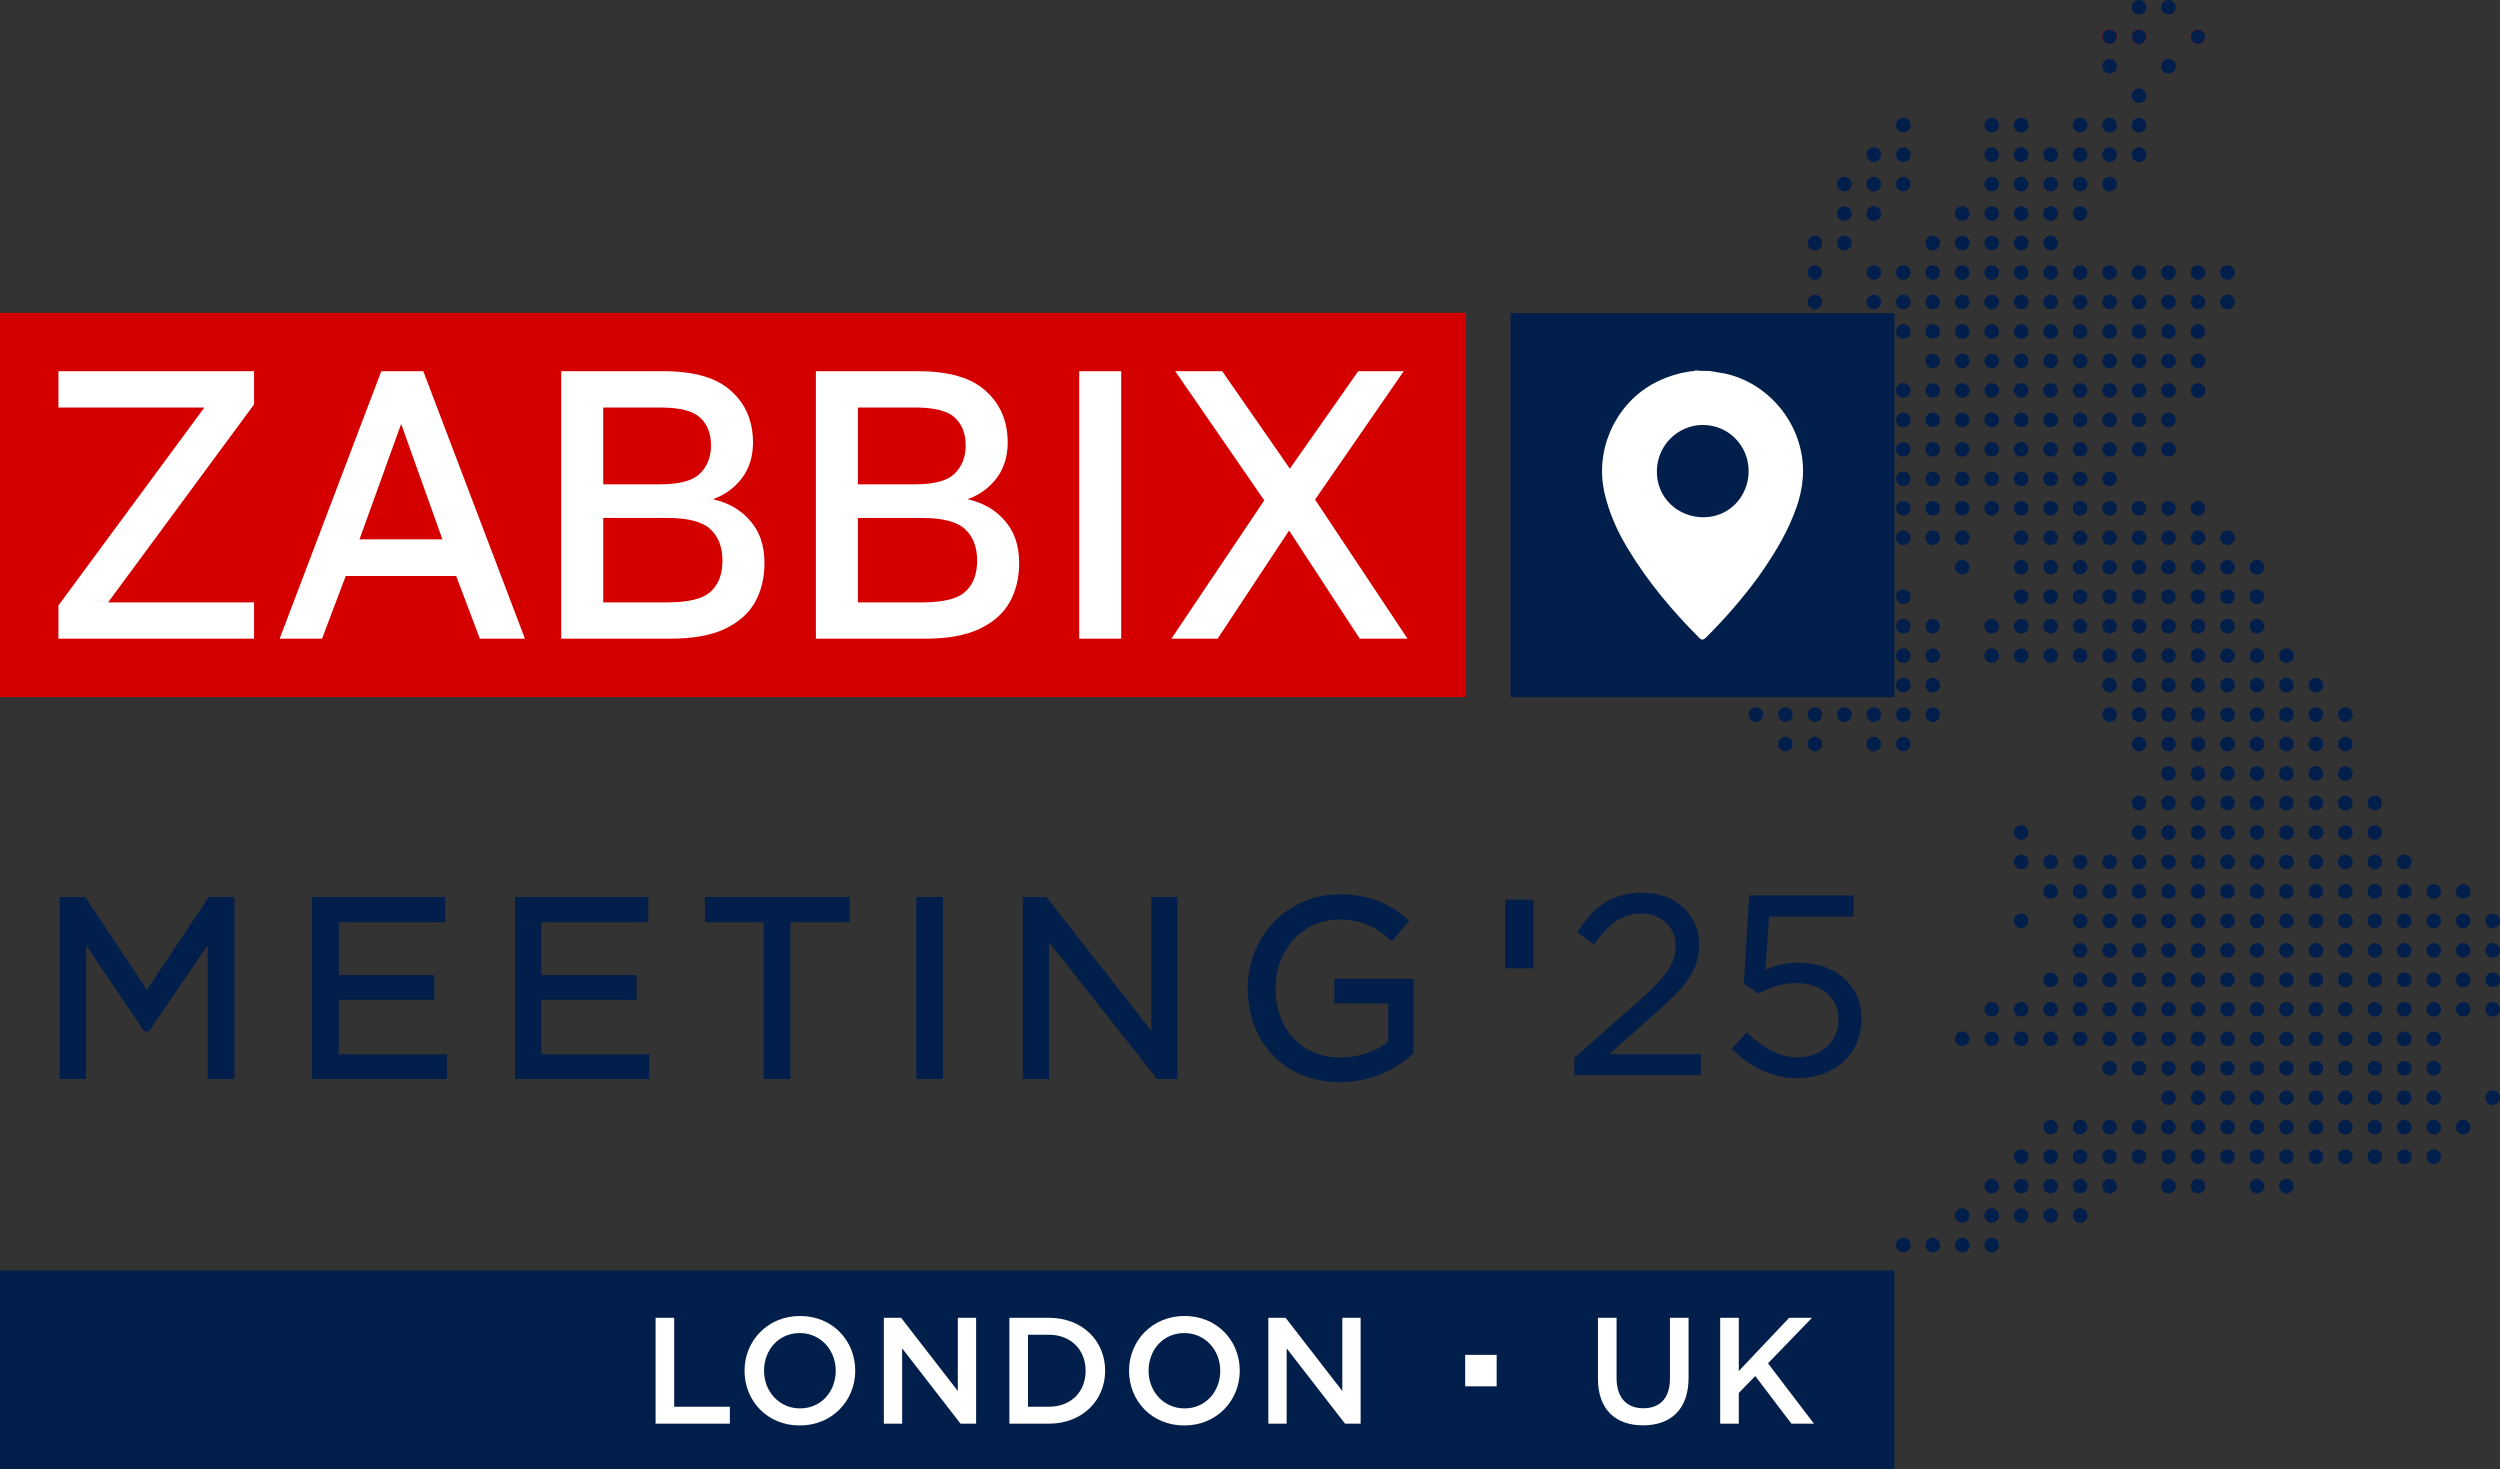 <?xml version="1.0" encoding="UTF-8"?>
<svg id="Layer_1" data-name="Layer 1" xmlns="http://www.w3.org/2000/svg" viewBox="0 0 476.655 280.124">
  <rect x="0" y="0" width="476.655" height="280.124" fill="#333333" stroke="none"/>
  <defs>
    <style>
      .cls-1 {
        fill: #fff;
      }

      .cls-2 {
        fill: red;
      }

      .cls-3 {
        fill: #d40000;
      }

      .cls-4 {
        fill: #021e4b;
      }

      .cls-5 {
        fill: #021e4b;
      }
    </style>
  </defs>
  <g>
    <rect class="cls-1" x="206.8" y="70.824" width="6.9" height="50.9"/>
    <rect class="cls-5" x="288" y="59.724" width="73.2" height="73.2"/>
    <path class="cls-1" d="M325.9,70.724c1,.2,2,.3,3,.5,7.4,1.6,13.3,7.9,14.6,15.4.7,4,0,7.8-1.5,11.5-1.7,4.3-4.1,8.1-6.7,11.8-3,4.1-6.3,7.9-9.9,11.5-.7.7-1,.7-1.6,0-5-5-9.6-10.5-13.3-16.6-2.1-3.4-3.7-7-4.6-10.9-1.8-8,1.9-16.5,9-20.6,2.5-1.4,5.2-2.3,8.1-2.6.1,0,.2-.1.3-.1.9.1,1.7.1,2.6.1ZM333.4,89.824c0-4.9-3.9-8.8-8.7-8.8s-8.8,3.9-8.8,8.9,4,8.7,8.9,8.7,8.6-4,8.6-8.8Z"/>
    <rect class="cls-5" y="242.224" width="361.2" height="37.9"/>
    <g>
      <polygon class="cls-5" points="28 188.724 16.2 171.024 11.4 171.024 11.4 205.724 16.4 205.724 16.4 180.224 27.5 196.624 28.4 196.624 39.6 180.224 39.6 205.724 44.7 205.724 44.7 171.024 39.8 171.024 28 188.724"/>
      <polygon class="cls-5" points="64.6 190.624 82.8 190.624 82.8 185.924 64.6 185.924 64.6 175.824 84.9 175.824 84.9 171.024 59.5 171.024 59.5 205.724 85.2 205.724 85.2 201.024 64.6 201.024 64.6 190.624"/>
      <polygon class="cls-5" points="103.2 190.624 121.4 190.624 121.4 185.924 103.2 185.924 103.2 175.824 123.6 175.824 123.6 171.024 98.2 171.024 98.2 205.724 123.8 205.724 123.8 201.024 103.2 201.024 103.2 190.624"/>
      <polygon class="cls-5" points="134.4 175.824 145.6 175.824 145.6 205.724 150.7 205.724 150.7 175.824 162 175.824 162 171.024 134.4 171.024 134.4 175.824"/>
      <rect class="cls-5" x="174.7" y="171.024" width="5.1" height="34.7"/>
      <polygon class="cls-5" points="219.5 196.524 199.5 171.024 195 171.024 195 205.724 200 205.724 200 179.624 220.6 205.724 224.5 205.724 224.5 171.024 219.5 171.024 219.5 196.524"/>
      <path class="cls-5" d="M254.5,191.324h10.2v7.3c-2.4,1.9-5.8,3-9,3-7.5,0-12.5-5.3-12.5-13.2,0-7.4,5.3-13.1,12-13.1,4.9,0,7.5,1.8,9.7,3.7l.5.4,3.3-3.9-.5-.4c-3.9-3.3-7.6-4.6-12.9-4.6-9.7,0-17.4,7.9-17.4,17.9,0,10.5,7.2,17.9,17.6,17.9,6.9,0,11.6-3.3,13.8-5.3l.2-.2v-14.2h-15.1v4.7h.1,0Z"/>
      <rect class="cls-5" x="287" y="171.524" width="5.4" height="13.1"/>
    </g>
    <g>
      <path class="cls-3" d="M279.5,59.638H0v73.272h279.5V59.638Z"/>
      <path class="cls-1" d="M11.14,121.77v-6.338l27.827-37.734H11.14v-6.92h37.297v6.338l-27.827,37.734h27.827v6.92s-37.297,0-37.297,0Z"/>
      <path class="cls-1" d="M53.319,121.77l19.377-50.992h8.013l19.377,50.992h-8.596l-4.516-11.947h-21.053l-4.516,11.947h-8.086ZM68.544,102.83h15.808l-7.867-22-7.94,22h0Z"/>
      <path class="cls-1" d="M107.001,121.77v-50.992h19.523c5.876,0,10.174,1.263,12.894,3.788,2.768,2.477,4.152,5.755,4.152,9.834,0,2.622-.704,4.881-2.113,6.775-1.408,1.845-3.254,3.181-5.536,4.007,3.011.68,5.391,2.064,7.139,4.152,1.797,2.04,2.695,4.711,2.695,8.013,0,2.817-.607,5.318-1.821,7.503-1.214,2.137-3.156,3.837-5.828,5.099-2.623,1.214-6.047,1.821-10.272,1.821h-20.834,0ZM115.014,114.85h12.238c4.031,0,6.775-.68,8.232-2.04,1.506-1.36,2.258-3.327,2.258-5.9s-.753-4.565-2.258-5.974c-1.506-1.457-4.274-2.185-8.304-2.185h-12.165v16.099h0ZM115.014,92.34h10.854c3.691,0,6.216-.68,7.576-2.04,1.409-1.36,2.113-3.157,2.113-5.391,0-2.282-.704-4.055-2.113-5.318-1.36-1.263-3.885-1.894-7.576-1.894h-10.854v14.642h0Z"/>
      <path class="cls-1" d="M155.559,121.77v-50.992h19.523c5.876,0,10.174,1.263,12.894,3.788,2.768,2.477,4.152,5.755,4.152,9.834,0,2.622-.704,4.881-2.113,6.775-1.408,1.845-3.254,3.181-5.536,4.007,3.011.68,5.391,2.064,7.139,4.152,1.797,2.04,2.695,4.711,2.695,8.013,0,2.817-.607,5.318-1.821,7.503-1.214,2.137-3.156,3.837-5.828,5.099-2.623,1.214-6.047,1.821-10.272,1.821h-20.834.001ZM163.572,114.85h12.238c4.031,0,6.775-.68,8.232-2.04,1.506-1.36,2.258-3.327,2.258-5.9s-.753-4.565-2.258-5.974c-1.506-1.457-4.274-2.185-8.304-2.185h-12.165v16.099h-.001ZM163.572,92.34h10.854c3.691,0,6.216-.68,7.576-2.04,1.408-1.36,2.113-3.157,2.113-5.391,0-2.282-.704-4.055-2.113-5.318-1.36-1.263-3.886-1.894-7.576-1.894h-10.854v14.642h0Z"/>
      <path class="cls-1" d="M205.759,121.77v-50.992h8.013v50.992h-8.013Z"/>
      <path class="cls-1" d="M223.341,121.77l17.702-26.37-16.973-24.622h8.96l12.894,18.576,13.039-18.576h8.669l-16.9,24.476,17.629,26.516h-9.106l-13.477-20.616-13.622,20.616h-8.815Z"/>
    </g>
  </g>
  <g>
    <path class="cls-1" d="M124.996,251.253h3.547v16.957h10.613v3.23h-14.16v-20.188Z"/>
    <path class="cls-1" d="M141.954,261.347c0-5.682,4.383-10.439,10.584-10.439s10.526,4.7,10.526,10.439c0,5.682-4.383,10.439-10.584,10.439s-10.526-4.7-10.526-10.439ZM159.343,261.347c0-3.922-2.855-7.181-6.864-7.181s-6.806,3.201-6.806,7.181c0,3.922,2.855,7.181,6.864,7.181s6.806-3.201,6.806-7.181Z"/>
    <path class="cls-1" d="M168.516,251.253h3.288l10.814,13.958v-13.958h3.49v20.188h-2.971l-11.132-14.362v14.362h-3.489v-20.188Z"/>
    <path class="cls-1" d="M192.454,251.253h7.527c6.345,0,10.728,4.354,10.728,10.094,0,5.682-4.383,10.094-10.728,10.094h-7.527v-20.188ZM199.98,268.21c4.239,0,7.008-2.854,7.008-6.863,0-3.951-2.769-6.863-7.008-6.863h-3.98v13.727h3.98Z"/>
    <path class="cls-1" d="M215.266,261.347c0-5.682,4.383-10.439,10.583-10.439s10.526,4.7,10.526,10.439c0,5.682-4.384,10.439-10.584,10.439s-10.526-4.7-10.526-10.439ZM232.656,261.347c0-3.922-2.855-7.181-6.864-7.181s-6.806,3.201-6.806,7.181c0,3.922,2.854,7.181,6.863,7.181s6.807-3.201,6.807-7.181Z"/>
    <path class="cls-1" d="M241.828,251.253h3.287l10.815,13.958v-13.958h3.489v20.188h-2.971l-11.132-14.362v14.362h-3.489v-20.188Z"/>
    <path class="cls-1" d="M304.671,262.875v-11.622h3.547v11.479c0,3.749,1.933,5.768,5.104,5.768,3.144,0,5.076-1.903,5.076-5.624v-11.622h3.547v11.449c0,6.027-3.402,9.056-8.681,9.056-5.248,0-8.594-3.028-8.594-8.883Z"/>
    <path class="cls-1" d="M327.974,251.253h3.547v10.151l9.604-10.151h4.354l-8.392,8.681,8.767,11.507h-4.297l-6.893-9.084-3.144,3.229v5.854h-3.547v-20.188Z"/>
  </g>
  <rect class="cls-1" x="279.353" y="258.321" width="6" height="6"/>
  <g>
    <circle class="cls-4" cx="475.264" cy="175.578" r="1.391"/>
    <circle class="cls-4" cx="475.264" cy="181.197" r="1.391"/>
    <circle class="cls-4" cx="475.264" cy="186.816" r="1.391"/>
    <circle class="cls-4" cx="475.264" cy="192.435" r="1.391"/>
    <circle class="cls-4" cx="475.264" cy="209.292" r="1.391"/>
    <circle class="cls-4" cx="469.645" cy="169.959" r="1.391"/>
    <circle class="cls-4" cx="469.645" cy="175.578" r="1.391"/>
    <circle class="cls-4" cx="469.645" cy="181.197" r="1.391"/>
    <circle class="cls-4" cx="469.645" cy="186.816" r="1.391"/>
    <circle class="cls-4" cx="469.645" cy="192.435" r="1.391"/>
    <circle class="cls-4" cx="469.645" cy="214.911" r="1.391"/>
    <circle class="cls-4" cx="464.027" cy="169.959" r="1.391"/>
    <circle class="cls-4" cx="464.027" cy="175.578" r="1.391"/>
    <circle class="cls-4" cx="464.027" cy="181.197" r="1.391"/>
    <circle class="cls-4" cx="464.027" cy="186.816" r="1.391"/>
    <circle class="cls-4" cx="464.027" cy="192.435" r="1.391"/>
    <circle class="cls-4" cx="464.027" cy="198.054" r="1.391"/>
    <circle class="cls-4" cx="464.027" cy="203.673" r="1.391"/>
    <circle class="cls-4" cx="464.027" cy="209.292" r="1.391"/>
    <circle class="cls-4" cx="464.027" cy="214.911" r="1.391"/>
    <circle class="cls-4" cx="464.027" cy="220.53" r="1.391"/>
    <circle class="cls-4" cx="458.408" cy="164.34" r="1.391"/>
    <circle class="cls-4" cx="458.408" cy="169.959" r="1.391"/>
    <circle class="cls-4" cx="458.408" cy="175.578" r="1.391"/>
    <circle class="cls-4" cx="458.408" cy="181.197" r="1.391"/>
    <circle class="cls-4" cx="458.408" cy="186.816" r="1.391"/>
    <circle class="cls-4" cx="458.408" cy="192.435" r="1.391"/>
    <circle class="cls-4" cx="458.408" cy="198.054" r="1.391"/>
    <circle class="cls-4" cx="458.408" cy="203.673" r="1.391"/>
    <circle class="cls-4" cx="458.408" cy="209.292" r="1.391"/>
    <circle class="cls-4" cx="458.408" cy="214.911" r="1.391"/>
    <circle class="cls-4" cx="458.408" cy="220.53" r="1.391"/>
    <circle class="cls-4" cx="452.789" cy="153.102" r="1.391"/>
    <circle class="cls-4" cx="452.789" cy="158.721" r="1.391"/>
    <circle class="cls-4" cx="452.789" cy="164.34" r="1.391"/>
    <circle class="cls-4" cx="452.789" cy="169.959" r="1.391"/>
    <circle class="cls-4" cx="452.789" cy="175.578" r="1.391"/>
    <circle class="cls-4" cx="452.789" cy="181.197" r="1.391"/>
    <circle class="cls-4" cx="452.789" cy="186.816" r="1.391"/>
    <circle class="cls-4" cx="452.789" cy="192.435" r="1.391"/>
    <circle class="cls-4" cx="452.789" cy="198.054" r="1.391"/>
    <circle class="cls-4" cx="452.789" cy="203.673" r="1.391"/>
    <circle class="cls-4" cx="452.789" cy="209.292" r="1.391"/>
    <circle class="cls-4" cx="452.789" cy="214.911" r="1.391"/>
    <circle class="cls-4" cx="452.789" cy="220.53" r="1.391"/>
    <circle class="cls-4" cx="447.17" cy="136.245" r="1.391"/>
    <circle class="cls-4" cx="447.17" cy="141.864" r="1.391"/>
    <circle class="cls-4" cx="447.17" cy="147.483" r="1.391"/>
    <circle class="cls-4" cx="447.17" cy="153.102" r="1.391"/>
    <circle class="cls-4" cx="447.17" cy="158.721" r="1.391"/>
    <circle class="cls-4" cx="447.17" cy="164.34" r="1.391"/>
    <circle class="cls-4" cx="447.17" cy="169.959" r="1.391"/>
    <circle class="cls-4" cx="447.17" cy="175.578" r="1.391"/>
    <circle class="cls-4" cx="447.17" cy="181.197" r="1.391"/>
    <circle class="cls-4" cx="447.17" cy="186.816" r="1.391"/>
    <circle class="cls-4" cx="447.17" cy="192.435" r="1.391"/>
    <circle class="cls-4" cx="447.17" cy="198.054" r="1.391"/>
    <circle class="cls-4" cx="447.17" cy="203.673" r="1.391"/>
    <circle class="cls-4" cx="447.17" cy="209.292" r="1.391"/>
    <circle class="cls-4" cx="447.17" cy="214.911" r="1.391"/>
    <circle class="cls-4" cx="447.17" cy="220.53" r="1.391"/>
    <circle class="cls-4" cx="441.551" cy="130.627" r="1.391"/>
    <circle class="cls-4" cx="441.551" cy="136.245" r="1.391"/>
    <circle class="cls-4" cx="441.551" cy="141.864" r="1.391"/>
    <circle class="cls-4" cx="441.551" cy="147.483" r="1.391"/>
    <circle class="cls-4" cx="441.551" cy="153.102" r="1.391"/>
    <circle class="cls-4" cx="441.551" cy="158.721" r="1.391"/>
    <circle class="cls-4" cx="441.551" cy="164.34" r="1.391"/>
    <circle class="cls-4" cx="441.551" cy="169.959" r="1.391"/>
    <circle class="cls-4" cx="441.551" cy="175.578" r="1.391"/>
    <circle class="cls-4" cx="441.551" cy="181.197" r="1.391"/>
    <circle class="cls-4" cx="441.551" cy="186.816" r="1.391"/>
    <circle class="cls-4" cx="441.551" cy="192.435" r="1.391"/>
    <circle class="cls-4" cx="441.551" cy="198.054" r="1.391"/>
    <circle class="cls-4" cx="441.551" cy="203.673" r="1.391"/>
    <circle class="cls-4" cx="441.551" cy="209.292" r="1.391"/>
    <circle class="cls-4" cx="441.551" cy="214.911" r="1.391"/>
    <circle class="cls-4" cx="441.551" cy="220.53" r="1.391"/>
    <circle class="cls-4" cx="435.932" cy="125.008" r="1.391"/>
    <circle class="cls-4" cx="435.932" cy="130.627" r="1.391"/>
    <circle class="cls-4" cx="435.932" cy="136.245" r="1.391"/>
    <circle class="cls-4" cx="435.932" cy="141.864" r="1.391"/>
    <circle class="cls-4" cx="435.932" cy="147.483" r="1.391"/>
    <circle class="cls-4" cx="435.932" cy="153.102" r="1.391"/>
    <circle class="cls-4" cx="435.932" cy="158.721" r="1.391"/>
    <circle class="cls-4" cx="435.932" cy="164.34" r="1.391"/>
    <circle class="cls-4" cx="435.932" cy="169.959" r="1.391"/>
    <circle class="cls-4" cx="435.932" cy="175.578" r="1.391"/>
    <circle class="cls-4" cx="435.932" cy="181.197" r="1.391"/>
    <circle class="cls-4" cx="435.932" cy="186.816" r="1.391"/>
    <circle class="cls-4" cx="435.932" cy="192.435" r="1.391"/>
    <circle class="cls-4" cx="435.932" cy="198.054" r="1.391"/>
    <circle class="cls-4" cx="435.932" cy="203.673" r="1.391"/>
    <circle class="cls-4" cx="435.932" cy="209.292" r="1.391"/>
    <circle class="cls-4" cx="435.932" cy="214.911" r="1.391"/>
    <circle class="cls-4" cx="435.932" cy="220.53" r="1.391"/>
    <circle class="cls-4" cx="435.932" cy="226.149" r="1.391"/>
    <circle class="cls-4" cx="430.313" cy="108.151" r="1.391"/>
    <circle class="cls-4" cx="430.313" cy="113.77" r="1.391"/>
    <circle class="cls-4" cx="430.313" cy="119.389" r="1.391"/>
    <circle class="cls-4" cx="430.313" cy="125.008" r="1.391"/>
    <circle class="cls-4" cx="430.313" cy="130.627" r="1.391"/>
    <circle class="cls-4" cx="430.313" cy="136.245" r="1.391"/>
    <circle class="cls-4" cx="430.313" cy="141.864" r="1.391"/>
    <circle class="cls-4" cx="430.313" cy="147.483" r="1.391"/>
    <circle class="cls-4" cx="430.313" cy="153.102" r="1.391"/>
    <circle class="cls-4" cx="430.313" cy="158.721" r="1.391"/>
    <circle class="cls-4" cx="430.313" cy="164.34" r="1.391"/>
    <circle class="cls-4" cx="430.313" cy="169.959" r="1.391"/>
    <circle class="cls-4" cx="430.313" cy="175.578" r="1.391"/>
    <circle class="cls-4" cx="430.313" cy="181.197" r="1.391"/>
    <circle class="cls-4" cx="430.313" cy="186.816" r="1.391"/>
    <circle class="cls-4" cx="430.313" cy="192.435" r="1.391"/>
    <circle class="cls-4" cx="430.313" cy="198.054" r="1.391"/>
    <circle class="cls-4" cx="430.313" cy="203.673" r="1.391"/>
    <circle class="cls-4" cx="430.313" cy="209.292" r="1.391"/>
    <circle class="cls-4" cx="430.313" cy="214.911" r="1.391"/>
    <circle class="cls-4" cx="430.313" cy="220.53" r="1.391"/>
    <circle class="cls-4" cx="430.313" cy="226.149" r="1.391"/>
    <circle class="cls-4" cx="424.694" cy="51.961" r="1.391"/>
    <circle class="cls-4" cx="424.694" cy="57.58" r="1.391"/>
    <circle class="cls-4" cx="424.694" cy="102.532" r="1.391"/>
    <circle class="cls-4" cx="424.694" cy="108.151" r="1.391"/>
    <circle class="cls-4" cx="424.694" cy="113.77" r="1.391"/>
    <circle class="cls-4" cx="424.694" cy="119.389" r="1.391"/>
    <circle class="cls-4" cx="424.694" cy="125.008" r="1.391"/>
    <circle class="cls-4" cx="424.694" cy="130.627" r="1.391"/>
    <circle class="cls-4" cx="424.694" cy="136.245" r="1.391"/>
    <circle class="cls-4" cx="424.694" cy="141.864" r="1.391"/>
    <circle class="cls-4" cx="424.694" cy="147.483" r="1.391"/>
    <circle class="cls-4" cx="424.694" cy="153.102" r="1.391"/>
    <circle class="cls-4" cx="424.694" cy="158.721" r="1.391"/>
    <circle class="cls-4" cx="424.694" cy="164.34" r="1.391"/>
    <circle class="cls-4" cx="424.694" cy="169.959" r="1.391"/>
    <circle class="cls-4" cx="424.694" cy="175.578" r="1.391"/>
    <circle class="cls-4" cx="424.694" cy="181.197" r="1.391"/>
    <circle class="cls-4" cx="424.694" cy="186.816" r="1.391"/>
    <circle class="cls-4" cx="424.694" cy="192.435" r="1.391"/>
    <circle class="cls-4" cx="424.694" cy="198.054" r="1.391"/>
    <circle class="cls-4" cx="424.694" cy="203.673" r="1.391"/>
    <circle class="cls-4" cx="424.694" cy="209.292" r="1.391"/>
    <circle class="cls-4" cx="424.694" cy="214.911" r="1.391"/>
    <circle class="cls-4" cx="424.694" cy="220.53" r="1.391"/>
    <circle class="cls-2" cx="419.075" cy="7.01" r="1.391"/>
    <circle class="cls-4" cx="419.075" cy="7.01" r="1.391"/>
    <circle class="cls-4" cx="419.075" cy="51.961" r="1.391"/>
    <circle class="cls-4" cx="419.075" cy="57.58" r="1.391"/>
    <circle class="cls-4" cx="419.075" cy="63.199" r="1.391"/>
    <circle class="cls-4" cx="419.075" cy="68.818" r="1.391"/>
    <circle class="cls-4" cx="419.075" cy="74.437" r="1.391"/>
    <circle class="cls-4" cx="419.075" cy="96.913" r="1.391"/>
    <circle class="cls-4" cx="419.075" cy="102.532" r="1.391"/>
    <circle class="cls-4" cx="419.075" cy="108.151" r="1.391"/>
    <circle class="cls-4" cx="419.075" cy="113.77" r="1.391"/>
    <circle class="cls-4" cx="419.075" cy="119.389" r="1.391"/>
    <circle class="cls-4" cx="419.075" cy="125.008" r="1.391"/>
    <circle class="cls-4" cx="419.075" cy="130.627" r="1.391"/>
    <circle class="cls-4" cx="419.075" cy="136.245" r="1.391"/>
    <circle class="cls-4" cx="419.075" cy="141.864" r="1.391"/>
    <circle class="cls-4" cx="419.075" cy="147.483" r="1.391"/>
    <circle class="cls-4" cx="419.075" cy="153.102" r="1.391"/>
    <circle class="cls-4" cx="419.075" cy="158.721" r="1.391"/>
    <circle class="cls-4" cx="419.075" cy="164.34" r="1.391"/>
    <circle class="cls-4" cx="419.075" cy="169.959" r="1.391"/>
    <circle class="cls-4" cx="419.075" cy="175.578" r="1.391"/>
    <circle class="cls-4" cx="419.075" cy="181.197" r="1.391"/>
    <circle class="cls-4" cx="419.075" cy="186.816" r="1.391"/>
    <circle class="cls-4" cx="419.075" cy="192.435" r="1.391"/>
    <circle class="cls-4" cx="419.075" cy="198.054" r="1.391"/>
    <circle class="cls-4" cx="419.075" cy="203.673" r="1.391"/>
    <circle class="cls-4" cx="419.075" cy="209.292" r="1.391"/>
    <circle class="cls-4" cx="419.075" cy="214.911" r="1.391"/>
    <circle class="cls-4" cx="419.075" cy="220.53" r="1.391"/>
    <circle class="cls-4" cx="419.075" cy="226.149" r="1.391"/>
    <circle class="cls-4" cx="413.456" cy="1.391" r="1.391"/>
    <circle class="cls-4" cx="413.456" cy="12.629" r="1.391"/>
    <circle class="cls-4" cx="413.456" cy="51.961" r="1.391"/>
    <circle class="cls-4" cx="413.456" cy="57.58" r="1.391"/>
    <circle class="cls-4" cx="413.456" cy="63.199" r="1.391"/>
    <circle class="cls-4" cx="413.456" cy="68.818" r="1.391"/>
    <circle class="cls-4" cx="413.456" cy="74.437" r="1.391"/>
    <circle class="cls-4" cx="413.456" cy="80.056" r="1.391"/>
    <circle class="cls-4" cx="413.456" cy="85.675" r="1.391"/>
    <circle class="cls-4" cx="413.456" cy="96.913" r="1.391"/>
    <circle class="cls-4" cx="413.456" cy="102.532" r="1.391"/>
    <circle class="cls-4" cx="413.456" cy="108.151" r="1.391"/>
    <circle class="cls-4" cx="413.456" cy="113.77" r="1.391"/>
    <circle class="cls-4" cx="413.456" cy="119.389" r="1.391"/>
    <circle class="cls-4" cx="413.456" cy="125.008" r="1.391"/>
    <circle class="cls-4" cx="413.456" cy="130.627" r="1.391"/>
    <circle class="cls-4" cx="413.456" cy="136.245" r="1.391"/>
    <circle class="cls-4" cx="413.456" cy="141.864" r="1.391"/>
    <circle class="cls-4" cx="413.456" cy="147.483" r="1.391"/>
    <circle class="cls-4" cx="413.456" cy="153.102" r="1.391"/>
    <circle class="cls-4" cx="413.456" cy="158.721" r="1.391"/>
    <circle class="cls-4" cx="413.456" cy="164.34" r="1.391"/>
    <circle class="cls-4" cx="413.456" cy="169.959" r="1.391"/>
    <circle class="cls-4" cx="413.456" cy="175.578" r="1.391"/>
    <circle class="cls-4" cx="413.456" cy="181.197" r="1.391"/>
    <circle class="cls-4" cx="413.456" cy="186.816" r="1.391"/>
    <circle class="cls-4" cx="413.456" cy="192.435" r="1.391"/>
    <circle class="cls-4" cx="413.456" cy="198.054" r="1.391"/>
    <circle class="cls-4" cx="413.456" cy="203.673" r="1.391"/>
    <circle class="cls-4" cx="413.456" cy="209.292" r="1.391"/>
    <circle class="cls-4" cx="413.456" cy="214.911" r="1.391"/>
    <circle class="cls-4" cx="413.456" cy="220.53" r="1.391"/>
    <circle class="cls-4" cx="413.456" cy="226.149" r="1.391"/>
    <circle class="cls-4" cx="407.837" cy="1.391" r="1.391"/>
    <circle class="cls-2" cx="407.837" cy="7.01" r="1.391"/>
    <circle class="cls-4" cx="407.837" cy="7.01" r="1.391"/>
    <circle class="cls-4" cx="407.837" cy="18.248" r="1.391"/>
    <circle class="cls-4" cx="407.837" cy="23.867" r="1.391"/>
    <circle class="cls-4" cx="407.837" cy="29.485" r="1.391"/>
    <circle class="cls-4" cx="407.837" cy="51.961" r="1.391"/>
    <circle class="cls-4" cx="407.837" cy="57.58" r="1.391"/>
    <circle class="cls-4" cx="407.837" cy="63.199" r="1.391"/>
    <circle class="cls-4" cx="407.837" cy="68.818" r="1.391"/>
    <circle class="cls-4" cx="407.837" cy="74.437" r="1.391"/>
    <circle class="cls-4" cx="407.837" cy="80.056" r="1.391"/>
    <circle class="cls-4" cx="407.837" cy="85.675" r="1.391"/>
    <circle class="cls-4" cx="407.837" cy="96.913" r="1.391"/>
    <circle class="cls-4" cx="407.837" cy="102.532" r="1.391"/>
    <circle class="cls-4" cx="407.837" cy="108.151" r="1.391"/>
    <circle class="cls-4" cx="407.837" cy="113.77" r="1.391"/>
    <circle class="cls-4" cx="407.837" cy="119.389" r="1.391"/>
    <circle class="cls-4" cx="407.837" cy="125.008" r="1.391"/>
    <circle class="cls-4" cx="407.837" cy="130.627" r="1.391"/>
    <circle class="cls-4" cx="407.837" cy="136.245" r="1.391"/>
    <circle class="cls-4" cx="407.837" cy="141.864" r="1.391"/>
    <circle class="cls-4" cx="407.837" cy="153.102" r="1.391"/>
    <circle class="cls-4" cx="407.837" cy="158.721" r="1.391"/>
    <circle class="cls-4" cx="407.837" cy="164.34" r="1.391"/>
    <circle class="cls-4" cx="407.837" cy="169.959" r="1.391"/>
    <circle class="cls-4" cx="407.837" cy="175.578" r="1.391"/>
    <circle class="cls-4" cx="407.837" cy="181.197" r="1.391"/>
    <circle class="cls-4" cx="407.837" cy="186.816" r="1.391"/>
    <circle class="cls-4" cx="407.837" cy="192.435" r="1.391"/>
    <circle class="cls-4" cx="407.837" cy="198.054" r="1.391"/>
    <circle class="cls-4" cx="407.837" cy="203.673" r="1.391"/>
    <circle class="cls-4" cx="407.837" cy="214.911" r="1.391"/>
    <circle class="cls-4" cx="407.837" cy="220.53" r="1.391"/>
    <circle class="cls-2" cx="402.218" cy="7.01" r="1.391"/>
    <circle class="cls-4" cx="402.218" cy="7.01" r="1.391"/>
    <circle class="cls-4" cx="402.218" cy="12.629" r="1.391"/>
    <circle class="cls-4" cx="402.218" cy="23.867" r="1.391"/>
    <circle class="cls-4" cx="402.218" cy="29.485" r="1.391"/>
    <circle class="cls-4" cx="402.218" cy="35.104" r="1.391"/>
    <circle class="cls-4" cx="402.218" cy="51.961" r="1.391"/>
    <circle class="cls-4" cx="402.218" cy="57.58" r="1.391"/>
    <circle class="cls-4" cx="402.218" cy="63.199" r="1.391"/>
    <circle class="cls-4" cx="402.218" cy="68.818" r="1.391"/>
    <circle class="cls-4" cx="402.218" cy="74.437" r="1.391"/>
    <circle class="cls-4" cx="402.218" cy="80.056" r="1.391"/>
    <circle class="cls-4" cx="402.218" cy="85.675" r="1.391"/>
    <circle class="cls-4" cx="402.218" cy="91.294" r="1.391"/>
    <circle class="cls-4" cx="402.218" cy="96.913" r="1.391"/>
    <circle class="cls-4" cx="402.218" cy="102.532" r="1.391"/>
    <circle class="cls-4" cx="402.218" cy="108.151" r="1.391"/>
    <circle class="cls-4" cx="402.218" cy="113.77" r="1.391"/>
    <circle class="cls-4" cx="402.218" cy="119.389" r="1.391"/>
    <circle class="cls-4" cx="402.218" cy="125.008" r="1.391"/>
    <circle class="cls-4" cx="402.218" cy="130.627" r="1.391"/>
    <circle class="cls-4" cx="402.218" cy="136.245" r="1.391"/>
    <circle class="cls-4" cx="402.218" cy="164.34" r="1.391"/>
    <circle class="cls-4" cx="402.218" cy="169.959" r="1.391"/>
    <circle class="cls-4" cx="402.218" cy="175.578" r="1.391"/>
    <circle class="cls-4" cx="402.218" cy="181.197" r="1.391"/>
    <circle class="cls-4" cx="402.218" cy="186.816" r="1.391"/>
    <circle class="cls-4" cx="402.218" cy="192.435" r="1.391"/>
    <circle class="cls-4" cx="402.218" cy="198.054" r="1.391"/>
    <circle class="cls-4" cx="402.218" cy="203.673" r="1.391"/>
    <circle class="cls-4" cx="402.218" cy="214.911" r="1.391"/>
    <circle class="cls-4" cx="402.218" cy="220.53" r="1.391"/>
    <circle class="cls-4" cx="402.218" cy="226.149" r="1.391"/>
    <circle class="cls-4" cx="396.599" cy="23.867" r="1.391"/>
    <circle class="cls-4" cx="396.599" cy="29.485" r="1.391"/>
    <circle class="cls-4" cx="396.599" cy="35.104" r="1.391"/>
    <circle class="cls-4" cx="396.599" cy="40.723" r="1.391"/>
    <circle class="cls-4" cx="396.599" cy="51.961" r="1.391"/>
    <circle class="cls-4" cx="396.599" cy="57.58" r="1.391"/>
    <circle class="cls-4" cx="396.599" cy="63.199" r="1.391"/>
    <circle class="cls-4" cx="396.599" cy="68.818" r="1.391"/>
    <circle class="cls-4" cx="396.599" cy="74.437" r="1.391"/>
    <circle class="cls-4" cx="396.599" cy="80.056" r="1.391"/>
    <circle class="cls-4" cx="396.599" cy="85.675" r="1.391"/>
    <circle class="cls-4" cx="396.599" cy="91.294" r="1.391"/>
    <circle class="cls-4" cx="396.599" cy="96.913" r="1.391"/>
    <circle class="cls-4" cx="396.599" cy="102.532" r="1.391"/>
    <circle class="cls-4" cx="396.599" cy="108.151" r="1.391"/>
    <circle class="cls-4" cx="396.599" cy="113.77" r="1.391"/>
    <circle class="cls-4" cx="396.599" cy="119.389" r="1.391"/>
    <circle class="cls-4" cx="396.599" cy="125.008" r="1.391"/>
    <circle class="cls-4" cx="396.599" cy="164.34" r="1.391"/>
    <circle class="cls-4" cx="396.599" cy="169.959" r="1.391"/>
    <circle class="cls-4" cx="396.599" cy="175.578" r="1.391"/>
    <circle class="cls-4" cx="396.599" cy="181.197" r="1.391"/>
    <circle class="cls-4" cx="396.599" cy="186.816" r="1.391"/>
    <circle class="cls-4" cx="396.599" cy="192.435" r="1.391"/>
    <circle class="cls-4" cx="396.599" cy="198.054" r="1.391"/>
    <circle class="cls-4" cx="396.599" cy="214.911" r="1.391"/>
    <circle class="cls-4" cx="396.599" cy="220.53" r="1.391"/>
    <circle class="cls-4" cx="396.599" cy="226.149" r="1.391"/>
    <circle class="cls-4" cx="396.599" cy="231.768" r="1.391"/>
    <circle class="cls-4" cx="390.98" cy="29.485" r="1.391"/>
    <circle class="cls-4" cx="390.98" cy="35.104" r="1.391"/>
    <circle class="cls-4" cx="390.98" cy="40.723" r="1.391"/>
    <circle class="cls-4" cx="390.98" cy="46.342" r="1.391"/>
    <circle class="cls-4" cx="390.98" cy="51.961" r="1.391"/>
    <circle class="cls-4" cx="390.98" cy="57.58" r="1.391"/>
    <circle class="cls-4" cx="390.98" cy="63.199" r="1.391"/>
    <circle class="cls-4" cx="390.98" cy="68.818" r="1.391"/>
    <circle class="cls-4" cx="390.98" cy="74.437" r="1.391"/>
    <circle class="cls-4" cx="390.98" cy="80.056" r="1.391"/>
    <circle class="cls-4" cx="390.98" cy="85.675" r="1.391"/>
    <circle class="cls-4" cx="390.98" cy="91.294" r="1.391"/>
    <circle class="cls-4" cx="390.98" cy="96.913" r="1.391"/>
    <circle class="cls-4" cx="390.98" cy="102.532" r="1.391"/>
    <circle class="cls-4" cx="390.98" cy="108.151" r="1.391"/>
    <circle class="cls-4" cx="390.98" cy="113.77" r="1.391"/>
    <circle class="cls-4" cx="390.98" cy="119.389" r="1.391"/>
    <circle class="cls-4" cx="390.98" cy="125.008" r="1.391"/>
    <circle class="cls-4" cx="390.98" cy="164.34" r="1.391"/>
    <circle class="cls-4" cx="390.98" cy="169.959" r="1.391"/>
    <circle class="cls-4" cx="390.98" cy="186.816" r="1.391"/>
    <circle class="cls-4" cx="390.98" cy="192.435" r="1.391"/>
    <circle class="cls-4" cx="390.98" cy="198.054" r="1.391"/>
    <circle class="cls-4" cx="390.98" cy="214.911" r="1.391"/>
    <circle class="cls-4" cx="390.98" cy="220.53" r="1.391"/>
    <circle class="cls-4" cx="390.98" cy="226.149" r="1.391"/>
    <circle class="cls-4" cx="390.98" cy="231.768" r="1.391"/>
    <circle class="cls-4" cx="385.361" cy="23.867" r="1.391"/>
    <circle class="cls-4" cx="385.361" cy="29.485" r="1.391"/>
    <circle class="cls-4" cx="385.361" cy="35.104" r="1.391"/>
    <circle class="cls-4" cx="385.361" cy="40.723" r="1.391"/>
    <circle class="cls-4" cx="385.361" cy="46.342" r="1.391"/>
    <circle class="cls-4" cx="385.361" cy="51.961" r="1.391"/>
    <circle class="cls-4" cx="385.361" cy="57.58" r="1.391"/>
    <circle class="cls-4" cx="385.361" cy="63.199" r="1.391"/>
    <circle class="cls-4" cx="385.361" cy="68.818" r="1.391"/>
    <circle class="cls-4" cx="385.361" cy="74.437" r="1.391"/>
    <circle class="cls-4" cx="385.361" cy="80.056" r="1.391"/>
    <circle class="cls-4" cx="385.361" cy="85.675" r="1.391"/>
    <circle class="cls-4" cx="385.361" cy="91.294" r="1.391"/>
    <circle class="cls-4" cx="385.361" cy="96.913" r="1.391"/>
    <circle class="cls-4" cx="385.361" cy="102.532" r="1.391"/>
    <circle class="cls-4" cx="385.361" cy="108.151" r="1.391"/>
    <circle class="cls-4" cx="385.361" cy="113.77" r="1.391"/>
    <circle class="cls-4" cx="385.361" cy="119.389" r="1.391"/>
    <circle class="cls-4" cx="385.361" cy="125.008" r="1.391"/>
    <circle class="cls-4" cx="385.361" cy="158.721" r="1.391"/>
    <circle class="cls-4" cx="385.361" cy="164.34" r="1.391"/>
    <circle class="cls-4" cx="385.361" cy="175.578" r="1.391"/>
    <circle class="cls-4" cx="385.361" cy="192.435" r="1.391"/>
    <circle class="cls-4" cx="385.361" cy="198.054" r="1.391"/>
    <circle class="cls-4" cx="385.361" cy="220.53" r="1.391"/>
    <circle class="cls-4" cx="385.361" cy="226.149" r="1.391"/>
    <circle class="cls-4" cx="385.361" cy="231.768" r="1.391"/>
    <circle class="cls-4" cx="379.742" cy="23.867" r="1.391"/>
    <circle class="cls-4" cx="379.742" cy="29.485" r="1.391"/>
    <circle class="cls-4" cx="379.742" cy="35.104" r="1.391"/>
    <circle class="cls-4" cx="379.742" cy="40.723" r="1.391"/>
    <circle class="cls-4" cx="379.742" cy="46.342" r="1.391"/>
    <circle class="cls-4" cx="379.742" cy="51.961" r="1.391"/>
    <circle class="cls-4" cx="379.742" cy="57.58" r="1.391"/>
    <circle class="cls-4" cx="379.742" cy="63.199" r="1.391"/>
    <circle class="cls-4" cx="379.742" cy="68.818" r="1.391"/>
    <circle class="cls-4" cx="379.742" cy="74.437" r="1.391"/>
    <circle class="cls-4" cx="379.742" cy="80.056" r="1.391"/>
    <circle class="cls-4" cx="379.742" cy="85.675" r="1.391"/>
    <circle class="cls-4" cx="379.742" cy="91.294" r="1.391"/>
    <circle class="cls-4" cx="379.742" cy="96.913" r="1.391"/>
    <circle class="cls-4" cx="379.742" cy="119.389" r="1.391"/>
    <circle class="cls-4" cx="379.742" cy="125.008" r="1.391"/>
    <circle class="cls-4" cx="379.742" cy="192.435" r="1.391"/>
    <circle class="cls-4" cx="379.742" cy="198.054" r="1.391"/>
    <circle class="cls-4" cx="379.742" cy="226.149" r="1.391"/>
    <circle class="cls-4" cx="379.742" cy="231.768" r="1.391"/>
    <circle class="cls-4" cx="379.742" cy="237.387" r="1.391"/>
    <circle class="cls-4" cx="374.123" cy="40.723" r="1.391"/>
    <circle class="cls-4" cx="374.123" cy="46.342" r="1.391"/>
    <circle class="cls-4" cx="374.123" cy="51.961" r="1.391"/>
    <circle class="cls-4" cx="374.123" cy="57.58" r="1.391"/>
    <circle class="cls-4" cx="374.123" cy="63.199" r="1.391"/>
    <circle class="cls-4" cx="374.123" cy="68.818" r="1.391"/>
    <circle class="cls-4" cx="374.123" cy="74.437" r="1.391"/>
    <circle class="cls-4" cx="374.123" cy="80.056" r="1.391"/>
    <circle class="cls-4" cx="374.123" cy="85.675" r="1.391"/>
    <circle class="cls-4" cx="374.123" cy="91.294" r="1.391"/>
    <circle class="cls-4" cx="374.123" cy="96.913" r="1.391"/>
    <circle class="cls-4" cx="374.123" cy="102.532" r="1.391"/>
    <circle class="cls-4" cx="374.123" cy="108.151" r="1.391"/>
    <circle class="cls-4" cx="374.123" cy="198.054" r="1.391"/>
    <circle class="cls-4" cx="374.123" cy="231.768" r="1.391"/>
    <circle class="cls-4" cx="374.123" cy="237.387" r="1.391"/>
    <circle class="cls-4" cx="368.504" cy="46.342" r="1.391"/>
    <circle class="cls-4" cx="368.504" cy="51.961" r="1.391"/>
    <circle class="cls-4" cx="368.504" cy="57.58" r="1.391"/>
    <circle class="cls-4" cx="368.504" cy="63.199" r="1.391"/>
    <circle class="cls-4" cx="368.504" cy="68.818" r="1.391"/>
    <circle class="cls-4" cx="368.504" cy="74.437" r="1.391"/>
    <circle class="cls-4" cx="368.504" cy="80.056" r="1.391"/>
    <circle class="cls-4" cx="368.504" cy="85.675" r="1.391"/>
    <circle class="cls-4" cx="368.504" cy="91.294" r="1.391"/>
    <circle class="cls-4" cx="368.504" cy="96.913" r="1.391"/>
    <circle class="cls-4" cx="368.504" cy="102.532" r="1.391"/>
    <circle class="cls-4" cx="368.504" cy="119.389" r="1.391"/>
    <circle class="cls-4" cx="368.504" cy="125.008" r="1.391"/>
    <circle class="cls-4" cx="368.504" cy="130.627" r="1.391"/>
    <circle class="cls-4" cx="368.504" cy="136.245" r="1.391"/>
    <circle class="cls-4" cx="368.504" cy="237.387" r="1.391"/>
    <circle class="cls-4" cx="362.885" cy="23.867" r="1.391"/>
    <circle class="cls-4" cx="362.885" cy="29.485" r="1.391"/>
    <circle class="cls-4" cx="362.885" cy="35.104" r="1.391"/>
    <circle class="cls-4" cx="362.885" cy="51.961" r="1.391"/>
    <circle class="cls-4" cx="362.885" cy="57.58" r="1.391"/>
    <circle class="cls-4" cx="362.885" cy="63.199" r="1.391"/>
    <circle class="cls-4" cx="362.885" cy="74.437" r="1.391"/>
    <circle class="cls-4" cx="362.885" cy="80.056" r="1.391"/>
    <circle class="cls-4" cx="362.885" cy="85.675" r="1.391"/>
    <circle class="cls-4" cx="362.885" cy="91.294" r="1.391"/>
    <circle class="cls-4" cx="362.885" cy="96.913" r="1.391"/>
    <circle class="cls-4" cx="362.885" cy="102.532" r="1.391"/>
    <circle class="cls-4" cx="362.885" cy="113.77" r="1.391"/>
    <circle class="cls-4" cx="362.885" cy="119.389" r="1.391"/>
    <circle class="cls-4" cx="362.885" cy="125.008" r="1.391"/>
    <circle class="cls-4" cx="362.885" cy="130.627" r="1.391"/>
    <circle class="cls-4" cx="362.885" cy="136.245" r="1.391"/>
    <circle class="cls-4" cx="362.885" cy="141.864" r="1.391"/>
    <circle class="cls-4" cx="362.885" cy="237.387" r="1.391"/>
    <circle class="cls-4" cx="357.267" cy="29.485" r="1.391"/>
    <circle class="cls-4" cx="357.267" cy="35.104" r="1.391"/>
    <circle class="cls-4" cx="357.267" cy="40.723" r="1.391"/>
    <circle class="cls-4" cx="357.267" cy="51.961" r="1.391"/>
    <circle class="cls-4" cx="357.267" cy="57.58" r="1.391"/>
    <circle class="cls-4" cx="357.267" cy="68.818" r="1.391"/>
    <circle class="cls-4" cx="357.267" cy="74.437" r="1.391"/>
    <circle class="cls-4" cx="357.267" cy="96.913" r="1.391"/>
    <circle class="cls-4" cx="357.267" cy="102.532" r="1.391"/>
    <circle class="cls-4" cx="357.267" cy="113.77" r="1.391"/>
    <circle class="cls-4" cx="357.267" cy="119.389" r="1.391"/>
    <circle class="cls-4" cx="357.267" cy="125.008" r="1.391"/>
    <circle class="cls-4" cx="357.267" cy="130.627" r="1.391"/>
    <circle class="cls-4" cx="357.267" cy="136.245" r="1.391"/>
    <circle class="cls-4" cx="357.267" cy="141.864" r="1.391"/>
    <circle class="cls-4" cx="351.648" cy="35.104" r="1.391"/>
    <circle class="cls-4" cx="351.648" cy="40.723" r="1.391"/>
    <circle class="cls-4" cx="351.648" cy="46.342" r="1.391"/>
    <circle class="cls-4" cx="351.648" cy="80.056" r="1.391"/>
    <circle class="cls-4" cx="351.648" cy="113.77" r="1.391"/>
    <circle class="cls-4" cx="351.648" cy="119.389" r="1.391"/>
    <circle class="cls-4" cx="351.648" cy="125.008" r="1.391"/>
    <circle class="cls-4" cx="351.648" cy="130.627" r="1.391"/>
    <circle class="cls-4" cx="351.648" cy="136.245" r="1.391"/>
    <circle class="cls-4" cx="346.029" cy="46.342" r="1.391"/>
    <circle class="cls-4" cx="346.029" cy="51.961" r="1.391"/>
    <circle class="cls-4" cx="346.029" cy="57.58" r="1.391"/>
    <circle class="cls-4" cx="346.029" cy="63.199" r="1.391"/>
    <circle class="cls-4" cx="346.029" cy="68.818" r="1.391"/>
    <circle class="cls-4" cx="346.029" cy="119.389" r="1.391"/>
    <circle class="cls-4" cx="346.029" cy="125.008" r="1.391"/>
    <circle class="cls-4" cx="346.029" cy="130.627" r="1.391"/>
    <circle class="cls-4" cx="346.029" cy="136.245" r="1.391"/>
    <circle class="cls-4" cx="346.029" cy="141.864" r="1.391"/>
    <circle class="cls-4" cx="340.41" cy="74.437" r="1.391"/>
    <circle class="cls-4" cx="340.41" cy="125.008" r="1.391"/>
    <circle class="cls-4" cx="340.41" cy="130.627" r="1.391"/>
    <circle class="cls-4" cx="340.41" cy="136.245" r="1.391"/>
    <circle class="cls-4" cx="340.41" cy="141.864" r="1.391"/>
    <circle class="cls-4" cx="334.791" cy="130.627" r="1.391"/>
    <circle class="cls-4" cx="334.791" cy="136.245" r="1.391"/>
  </g>
  <g>
    <g>
      <path class="cls-5" d="M300.45,201.794l12.25-10.81c5.21-4.58,7.04-7.24,7.04-10.61,0-3.95-3.14-6.46-6.8-6.46-3.86,0-6.37,2.03-9.07,5.79l-2.8-2.03c3.04-4.53,6.22-7.19,12.16-7.19s10.47,4.05,10.47,9.65c0,4.92-2.65,7.91-8.54,13.12l-9.02,8.01h17.9v3.47h-23.59v-2.94h0Z"/>
      <path class="cls-5" d="M324.3,204.994h-24.11v-3.32l.09-.08,12.25-10.81c5.26-4.63,6.95-7.16,6.95-10.42,0-4.07-3.29-6.2-6.54-6.2-3.97,0-6.41,2.27-8.86,5.68l-.15.21-3.21-2.33.14-.21c2.94-4.38,6.17-7.3,12.37-7.3s10.73,4.17,10.73,9.91c0,4.89-2.54,7.93-8.63,13.32l-8.51,7.55h17.47v3.99l.01.01h0ZM300.71,204.474h23.07v-2.95h-18.32l9.53-8.46c5.74-5.09,8.45-8.02,8.45-12.93,0-5.44-4.29-9.39-10.21-9.39s-8.99,2.74-11.8,6.86l2.38,1.73c2.49-3.42,5.02-5.69,9.13-5.69s7.06,2.83,7.06,6.72c0,3.39-1.8,6.12-7.13,10.81l-12.16,10.73v2.57h0Z"/>
    </g>
    <g>
      <path class="cls-5" d="M330.55,199.954l2.51-2.75c2.94,2.85,6.17,4.63,9.6,4.63,4.82,0,8.15-3.18,8.15-7.57s-3.47-7.09-8.39-7.09c-2.85,0-5.11.87-7.09,1.93l-2.56-1.69.97-16.45h19.44v3.52h-16.11l-.72,10.8c1.98-.87,3.86-1.49,6.66-1.49,6.56,0,11.67,3.91,11.67,10.42s-5.02,11.09-12.06,11.09c-4.82,0-9.02-2.32-12.06-5.35h-.01Z"/>
      <path class="cls-5" d="M342.61,205.574c-4.39,0-8.74-1.93-12.24-5.43l-.18-.18,2.86-3.13.19.19c3.13,3.02,6.29,4.56,9.42,4.56,4.65,0,7.89-3.01,7.89-7.31,0-4.02-3.34-6.83-8.13-6.83-3.04,0-5.32,1.02-6.97,1.9l-.14.07-2.81-1.86v-.15l.99-16.69h19.94v4.04h-16.13l-.68,10.14c1.98-.84,3.79-1.35,6.37-1.35,7.03,0,11.93,4.39,11.93,10.68,0,6.69-5.07,11.35-12.32,11.35h.01ZM330.92,199.944c3.37,3.29,7.52,5.1,11.7,5.1,6.95,0,11.8-4.46,11.8-10.83s-4.59-10.16-11.41-10.16c-2.66,0-4.48.56-6.55,1.47l-.39.17.77-11.48h16.09v-3h-18.93l-.94,16.05,2.3,1.52c1.69-.89,4.01-1.89,7.08-1.89,5.09,0,8.65,3.02,8.65,7.35,0,4.61-3.46,7.83-8.41,7.83-3.2,0-6.42-1.52-9.59-4.52l-2.16,2.37-.01.02h0Z"/>
    </g>
  </g>
</svg>